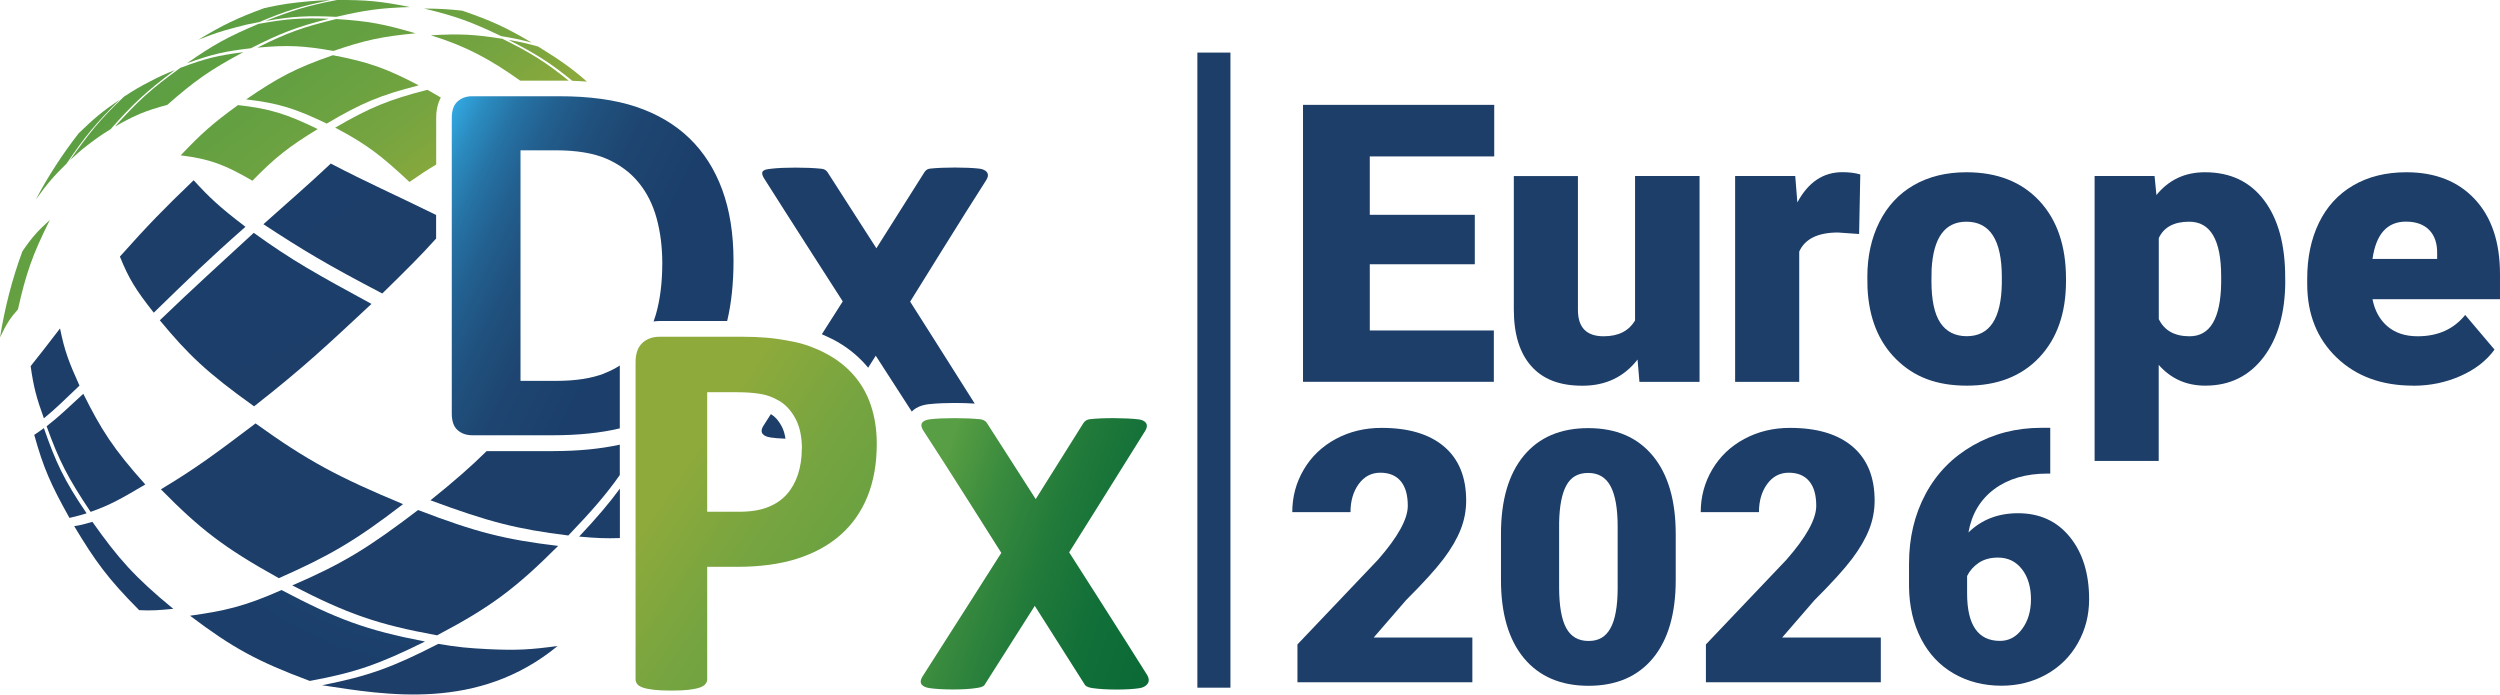 <?xml version="1.0" encoding="UTF-8"?>
<svg id="Ebene_2" data-name="Ebene 2" xmlns="http://www.w3.org/2000/svg" xmlns:xlink="http://www.w3.org/1999/xlink" viewBox="0 0 319.01 88.63">
  <defs>
    <style>
      .cls-1 {
        fill: url(#Unbenannter_Verlauf_19-14);
      }

      .cls-2 {
        fill: url(#Unbenannter_Verlauf_32-5);
      }

      .cls-3 {
        fill: url(#Unbenannter_Verlauf_5-3);
      }

      .cls-4 {
        fill: url(#Unbenannter_Verlauf_32);
      }

      .cls-5 {
        fill: url(#Unbenannter_Verlauf_32-11);
      }

      .cls-6 {
        fill: url(#Unbenannter_Verlauf_19-12);
      }

      .cls-7 {
        fill: url(#Unbenannter_Verlauf_32-13);
      }

      .cls-8 {
        fill: url(#Unbenannter_Verlauf_32-6);
      }

      .cls-9 {
        fill: url(#Unbenannter_Verlauf_19-4);
      }

      .cls-10 {
        fill: url(#Unbenannter_Verlauf_5);
      }

      .cls-11 {
        fill: url(#Unbenannter_Verlauf_19-11);
      }

      .cls-12 {
        fill: url(#Unbenannter_Verlauf_19);
      }

      .cls-13 {
        fill: url(#Unbenannter_Verlauf_19-8);
      }

      .cls-14 {
        fill: url(#Unbenannter_Verlauf_19-10);
      }

      .cls-15 {
        fill: url(#Unbenannter_Verlauf_19-13);
      }

      .cls-16 {
        fill: url(#Unbenannter_Verlauf_32-4);
      }

      .cls-17 {
        fill: url(#Unbenannter_Verlauf_19-6);
      }

      .cls-18 {
        fill: url(#Unbenannter_Verlauf_32-9);
      }

      .cls-19 {
        fill: url(#Unbenannter_Verlauf_32-8);
      }

      .cls-20 {
        fill: url(#Unbenannter_Verlauf_32-7);
      }

      .cls-21 {
        fill: url(#Unbenannter_Verlauf_32-12);
      }

      .cls-22 {
        fill: url(#Unbenannter_Verlauf_5-2);
      }

      .cls-23 {
        fill: url(#Unbenannter_Verlauf_4);
      }

      .cls-24 {
        fill: url(#Unbenannter_Verlauf_19-3);
      }

      .cls-25 {
        fill: #1c3e69;
      }

      .cls-26 {
        fill: url(#Unbenannter_Verlauf_32-2);
      }

      .cls-27 {
        fill: url(#Unbenannter_Verlauf_19-7);
      }

      .cls-28 {
        fill: url(#Unbenannter_Verlauf_19-5);
      }

      .cls-29 {
        fill: url(#Unbenannter_Verlauf_19-9);
      }

      .cls-30 {
        fill: url(#Unbenannter_Verlauf_32-10);
      }

      .cls-31 {
        fill: url(#Unbenannter_Verlauf_19-15);
      }

      .cls-32 {
        fill: url(#Unbenannter_Verlauf_19-2);
      }

      .cls-33 {
        fill: url(#Unbenannter_Verlauf_32-3);
      }
    </style>
    <linearGradient id="Unbenannter_Verlauf_4" data-name="Unbenannter Verlauf 4" x1="101.22" y1="312.71" x2="161.53" y2="292.14" gradientTransform="translate(-.4 372.75) scale(1 -1)" gradientUnits="userSpaceOnUse">
      <stop offset=".29" stop-color="#579e44"/>
      <stop offset=".29" stop-color="#569d42"/>
      <stop offset=".41" stop-color="#388a3e"/>
      <stop offset=".54" stop-color="#217a3a"/>
      <stop offset=".67" stop-color="#116f38"/>
      <stop offset=".82" stop-color="#0b6936"/>
      <stop offset="1" stop-color="#046736"/>
    </linearGradient>
    <linearGradient id="Unbenannter_Verlauf_19" data-name="Unbenannter Verlauf 19" x1="85.82" y1="311.65" x2="141.47" y2="273.76" gradientTransform="translate(0 372.7) scale(1 -1)" gradientUnits="userSpaceOnUse">
      <stop offset="0" stop-color="#8eaa3b"/>
      <stop offset=".21" stop-color="#75a440"/>
      <stop offset=".44" stop-color="#64a041"/>
      <stop offset=".7" stop-color="#5a9e42"/>
      <stop offset="1" stop-color="#579e44"/>
    </linearGradient>
    <linearGradient id="Unbenannter_Verlauf_5" data-name="Unbenannter Verlauf 5" x1="52.16" y1="347.31" x2="100.45" y2="323.17" gradientTransform="translate(0 372.7) scale(1 -1)" gradientUnits="userSpaceOnUse">
      <stop offset="0" stop-color="#33a8e0"/>
      <stop offset="0" stop-color="#32a6df"/>
      <stop offset=".06" stop-color="#2b8bbf"/>
      <stop offset=".13" stop-color="#2673a5"/>
      <stop offset=".21" stop-color="#226090"/>
      <stop offset=".3" stop-color="#20517e"/>
      <stop offset=".41" stop-color="#1e4571"/>
      <stop offset=".57" stop-color="#1b3f6a"/>
      <stop offset="1" stop-color="#1c3e69"/>
    </linearGradient>
    <linearGradient id="Unbenannter_Verlauf_5-2" data-name="Unbenannter Verlauf 5" x1="77.41" y1="318.5" x2="101.45" y2="318.27" xlink:href="#Unbenannter_Verlauf_5"/>
    <linearGradient id="Unbenannter_Verlauf_5-3" data-name="Unbenannter Verlauf 5" x1="77.59" y1="336.17" x2="101.63" y2="335.93" xlink:href="#Unbenannter_Verlauf_5"/>
    <linearGradient id="Unbenannter_Verlauf_19-2" data-name="Unbenannter Verlauf 19" x1="4.58" y1="340.79" x2="-25.15" y2="383.27" gradientTransform="translate(37.34 385.82) rotate(-2.08) scale(1 -1)" xlink:href="#Unbenannter_Verlauf_19"/>
    <linearGradient id="Unbenannter_Verlauf_19-3" data-name="Unbenannter Verlauf 19" x1="-7.96" y1="332.03" x2="-37.68" y2="374.5" gradientTransform="translate(37.34 385.82) rotate(-2.08) scale(1 -1)" xlink:href="#Unbenannter_Verlauf_19"/>
    <linearGradient id="Unbenannter_Verlauf_19-4" data-name="Unbenannter Verlauf 19" x1="34.82" y1="361.97" x2="5.09" y2="404.44" gradientTransform="translate(37.34 385.82) rotate(-2.08) scale(1 -1)" xlink:href="#Unbenannter_Verlauf_19"/>
    <linearGradient id="Unbenannter_Verlauf_19-5" data-name="Unbenannter Verlauf 19" x1="29.44" y1="358.2" x2="-.29" y2="400.68" gradientTransform="translate(37.34 385.82) rotate(-2.08) scale(1 -1)" xlink:href="#Unbenannter_Verlauf_19"/>
    <linearGradient id="Unbenannter_Verlauf_19-6" data-name="Unbenannter Verlauf 19" x1="33.04" y1="360.72" x2="3.31" y2="403.19" gradientTransform="translate(37.34 385.82) rotate(-2.08) scale(1 -1)" xlink:href="#Unbenannter_Verlauf_19"/>
    <linearGradient id="Unbenannter_Verlauf_19-7" data-name="Unbenannter Verlauf 19" x1="45.78" y1="369.64" x2="16.05" y2="412.11" gradientTransform="translate(37.34 385.82) rotate(-2.08) scale(1 -1)" xlink:href="#Unbenannter_Verlauf_19"/>
    <linearGradient id="Unbenannter_Verlauf_19-8" data-name="Unbenannter Verlauf 19" x1="10.49" y1="344.93" x2="-19.24" y2="387.41" gradientTransform="translate(37.34 385.82) rotate(-2.08) scale(1 -1)" xlink:href="#Unbenannter_Verlauf_19"/>
    <linearGradient id="Unbenannter_Verlauf_19-9" data-name="Unbenannter Verlauf 19" x1="26.47" y1="356.12" x2="-3.26" y2="398.59" gradientTransform="translate(37.34 385.82) rotate(-2.08) scale(1 -1)" xlink:href="#Unbenannter_Verlauf_19"/>
    <linearGradient id="Unbenannter_Verlauf_19-10" data-name="Unbenannter Verlauf 19" x1="16.83" y1="349.38" x2="-12.9" y2="391.85" gradientTransform="translate(37.34 385.82) rotate(-2.08) scale(1 -1)" xlink:href="#Unbenannter_Verlauf_19"/>
    <linearGradient id="Unbenannter_Verlauf_19-11" data-name="Unbenannter Verlauf 19" x1="19.35" y1="351.14" x2="-10.38" y2="393.61" gradientTransform="translate(37.34 385.82) rotate(-2.08) scale(1 -1)" xlink:href="#Unbenannter_Verlauf_19"/>
    <linearGradient id="Unbenannter_Verlauf_19-12" data-name="Unbenannter Verlauf 19" x1="28.32" y1="357.41" x2="-1.42" y2="399.88" gradientTransform="translate(37.34 385.82) rotate(-2.08) scale(1 -1)" xlink:href="#Unbenannter_Verlauf_19"/>
    <linearGradient id="Unbenannter_Verlauf_19-13" data-name="Unbenannter Verlauf 19" x1="45.56" y1="369.49" x2="15.83" y2="411.96" gradientTransform="translate(37.34 385.82) rotate(-2.08) scale(1 -1)" xlink:href="#Unbenannter_Verlauf_19"/>
    <linearGradient id="Unbenannter_Verlauf_19-14" data-name="Unbenannter Verlauf 19" x1="32.79" y1="360.55" x2="3.06" y2="403.02" gradientTransform="translate(37.34 385.82) rotate(-2.08) scale(1 -1)" xlink:href="#Unbenannter_Verlauf_19"/>
    <linearGradient id="Unbenannter_Verlauf_19-15" data-name="Unbenannter Verlauf 19" x1="49.39" y1="372.17" x2="19.66" y2="414.64" gradientTransform="translate(37.34 385.82) rotate(-2.08) scale(1 -1)" xlink:href="#Unbenannter_Verlauf_19"/>
    <radialGradient id="Unbenannter_Verlauf_32" data-name="Unbenannter Verlauf 32" cx="-.21" cy="361.76" fx="-.21" fy="361.76" r="83.36" gradientTransform="translate(80.56 399.52) rotate(-3.98) scale(.95 -1) skewX(.4)" gradientUnits="userSpaceOnUse">
      <stop offset="0" stop-color="#33a8e0"/>
      <stop offset="0" stop-color="#32a6df"/>
      <stop offset=".06" stop-color="#2b8bbf"/>
      <stop offset=".13" stop-color="#2673a5"/>
      <stop offset=".21" stop-color="#226090"/>
      <stop offset=".3" stop-color="#20517e"/>
      <stop offset=".41" stop-color="#1e4571"/>
      <stop offset=".57" stop-color="#1b3f6a"/>
      <stop offset="1" stop-color="#1c3e69"/>
    </radialGradient>
    <radialGradient id="Unbenannter_Verlauf_32-2" data-name="Unbenannter Verlauf 32" cx="-1.05" cy="414.66" fx="-1.05" fy="414.66" r="120.11" gradientTransform="translate(0 372.7) scale(1 -1)" xlink:href="#Unbenannter_Verlauf_32"/>
    <radialGradient id="Unbenannter_Verlauf_32-3" data-name="Unbenannter Verlauf 32" cx="-.55" cy="415.25" fx="-.55" fy="415.25" r="123.46" gradientTransform="translate(0 372.7) scale(1 -1)" xlink:href="#Unbenannter_Verlauf_32"/>
    <radialGradient id="Unbenannter_Verlauf_32-4" data-name="Unbenannter Verlauf 32" cx="-24.87" cy="408.33" fx="-24.87" fy="408.33" r="75.8" gradientTransform="translate(0 372.7) scale(1 -1)" xlink:href="#Unbenannter_Verlauf_32"/>
    <radialGradient id="Unbenannter_Verlauf_32-5" data-name="Unbenannter Verlauf 32" cx="-17.22" cy="406.91" fx="-17.22" fy="406.91" r="82.56" gradientTransform="translate(0 372.7) scale(1 -1)" xlink:href="#Unbenannter_Verlauf_32"/>
    <radialGradient id="Unbenannter_Verlauf_32-6" data-name="Unbenannter Verlauf 32" cx="-8.62" cy="410.66" fx="-8.62" fy="410.66" r="89.3" gradientTransform="translate(0 372.7) scale(1 -1)" xlink:href="#Unbenannter_Verlauf_32"/>
    <radialGradient id="Unbenannter_Verlauf_32-7" data-name="Unbenannter Verlauf 32" cx="-31.94" cy="405.05" fx="-31.94" fy="405.05" r="58.18" gradientTransform="translate(0 372.7) scale(1 -1)" xlink:href="#Unbenannter_Verlauf_32"/>
    <radialGradient id="Unbenannter_Verlauf_32-8" data-name="Unbenannter Verlauf 32" cx="-35.64" cy="406.08" fx="-35.64" fy="406.08" r="46.55" gradientTransform="translate(0 372.7) scale(1 -1)" xlink:href="#Unbenannter_Verlauf_32"/>
    <radialGradient id="Unbenannter_Verlauf_32-9" data-name="Unbenannter Verlauf 32" cx="-.7" cy="408.2" fx="-.7" fy="408.2" r="106.77" gradientTransform="translate(0 372.7) scale(1 -1)" xlink:href="#Unbenannter_Verlauf_32"/>
    <radialGradient id="Unbenannter_Verlauf_32-10" data-name="Unbenannter Verlauf 32" cx="-2.42" cy="378.69" fx="-2.42" fy="378.69" r="49.95" gradientTransform="translate(0 372.7) scale(1 -1)" xlink:href="#Unbenannter_Verlauf_32"/>
    <radialGradient id="Unbenannter_Verlauf_32-11" data-name="Unbenannter Verlauf 32" cx=".03" cy="413.8" fx=".03" fy="413.8" r="103.05" gradientTransform="translate(0 372.7) scale(1 -1)" xlink:href="#Unbenannter_Verlauf_32"/>
    <radialGradient id="Unbenannter_Verlauf_32-12" data-name="Unbenannter Verlauf 32" cx="5.77" cy="407.72" fx="5.77" fy="407.72" r="82.18" gradientTransform="translate(0 372.7) scale(1 -1)" xlink:href="#Unbenannter_Verlauf_32"/>
    <radialGradient id="Unbenannter_Verlauf_32-13" data-name="Unbenannter Verlauf 32" cx="-.63" cy="414.47" fx="-.63" fy="414.47" r="116.74" gradientTransform="translate(0 372.7) scale(1 -1)" xlink:href="#Unbenannter_Verlauf_32"/>
  </defs>
  <g id="Ebene_1-2" data-name="Ebene 1">
    <g>
      <path class="cls-25" d="M188.19,33.72h-13.4v8.45h15.83v6.55h-24.35V13.38h24.4v6.58h-15.88v7.45h13.4v6.31h0Z"/>
      <path class="cls-25" d="M208.95,45.89c-1.73,2.22-4.07,3.33-7.02,3.33s-5.06-.84-6.54-2.51-2.22-4.08-2.22-7.22v-17.02h8.18v17.07c0,2.25,1.09,3.37,3.28,3.37,1.88,0,3.21-.67,4.01-2.02v-18.43h8.23v26.27h-7.67l-.24-2.84h0Z"/>
      <path class="cls-25" d="M237.23,29.86l-2.69-.19c-2.57,0-4.22.81-4.95,2.43v16.63h-8.18v-26.27h7.67l.27,3.37c1.38-2.57,3.29-3.86,5.75-3.86.87,0,1.63.1,2.28.29,0,0-.15,7.6-.15,7.6Z"/>
      <path class="cls-25" d="M238.28,35.35c0-2.62.51-4.96,1.53-7s2.48-3.62,4.39-4.72,4.15-1.65,6.73-1.65c3.93,0,7.03,1.22,9.3,3.65,2.27,2.44,3.4,5.75,3.4,9.94v.29c0,4.1-1.14,7.34-3.41,9.75-2.27,2.4-5.35,3.6-9.24,3.6s-6.74-1.12-9.01-3.36c-2.27-2.24-3.49-5.28-3.67-9.12l-.02-1.38h0ZM246.46,35.86c0,2.43.38,4.21,1.14,5.34s1.89,1.7,3.37,1.7c2.91,0,4.4-2.24,4.47-6.72v-.83c0-4.71-1.51-7.06-4.52-7.06-2.74,0-4.22,2.03-4.44,6.09l-.02,1.48h0Z"/>
      <path class="cls-25" d="M291.61,35.79c0,4.08-.92,7.34-2.76,9.77s-4.32,3.65-7.44,3.65c-2.41,0-4.39-.88-5.95-2.65v12.26h-8.18V22.46h7.65l.24,2.43c1.57-1.94,3.63-2.91,6.19-2.91,3.24,0,5.75,1.19,7.55,3.58s2.69,5.67,2.69,9.84v.39h.01ZM283.43,35.28c0-4.66-1.36-6.99-4.08-6.99-1.94,0-3.24.7-3.88,2.09v10.34c.71,1.46,2.02,2.19,3.93,2.19,2.61,0,3.95-2.25,4.03-6.75v-.87h0Z"/>
      <path class="cls-25" d="M307.93,49.21c-4.03,0-7.29-1.2-9.78-3.6-2.49-2.4-3.74-5.53-3.74-9.38v-.68c0-2.69.5-5.06,1.49-7.11,1-2.06,2.45-3.65,4.36-4.77,1.91-1.12,4.18-1.69,6.8-1.69,3.69,0,6.6,1.15,8.74,3.44s3.21,5.48,3.21,9.58v3.18h-16.27c.29,1.47.93,2.63,1.92,3.47.99.84,2.27,1.26,3.84,1.26,2.59,0,4.61-.91,6.07-2.72l3.74,4.42c-1.02,1.41-2.46,2.53-4.33,3.36s-3.88,1.25-6.03,1.25h-.02ZM307.01,28.28c-2.4,0-3.82,1.59-4.27,4.76h8.25v-.63c.03-1.31-.3-2.33-1-3.05s-1.69-1.08-2.99-1.08h0Z"/>
    </g>
    <g>
      <path class="cls-25" d="M187.88,87.06h-22.32v-4.83l10.28-10.81c2.53-2.89,3.8-5.18,3.8-6.88,0-1.38-.3-2.42-.9-3.14s-1.47-1.08-2.61-1.08-2.04.48-2.75,1.44c-.7.96-1.05,2.16-1.05,3.59h-7.43c0-1.96.49-3.78,1.47-5.44s2.34-2.96,4.09-3.9,3.69-1.41,5.84-1.41c3.46,0,6.12.8,7.99,2.4,1.87,1.6,2.8,3.89,2.8,6.88,0,1.26-.23,2.49-.7,3.68s-1.2,2.45-2.19,3.76c-.99,1.31-2.58,3.07-4.78,5.26l-4.13,4.77h12.59v5.71h0Z"/>
      <path class="cls-25" d="M213.83,73.99c0,4.32-.97,7.65-2.91,10-1.94,2.34-4.68,3.52-8.21,3.52s-6.31-1.18-8.26-3.54-2.92-5.68-2.92-9.98v-5.84c0-4.32.97-7.65,2.91-10,1.94-2.34,4.68-3.52,8.23-3.52s6.29,1.18,8.24,3.54,2.92,5.69,2.92,10v5.82ZM206.42,67.2c0-2.3-.3-4.02-.9-5.15s-1.55-1.7-2.86-1.7-2.2.53-2.78,1.58c-.58,1.05-.89,2.65-.93,4.79v8.17c0,2.39.3,4.13.9,5.24.6,1.11,1.55,1.66,2.86,1.66s2.19-.54,2.79-1.62c.6-1.08.91-2.76.92-5.06v-7.91Z"/>
      <path class="cls-25" d="M240,87.06h-22.32v-4.83l10.28-10.81c2.53-2.89,3.8-5.18,3.8-6.88,0-1.38-.3-2.42-.9-3.14s-1.47-1.08-2.61-1.08-2.04.48-2.75,1.44c-.7.96-1.05,2.16-1.05,3.59h-7.43c0-1.96.49-3.78,1.47-5.44s2.34-2.96,4.09-3.9,3.69-1.41,5.84-1.41c3.46,0,6.12.8,7.99,2.4,1.87,1.6,2.8,3.89,2.8,6.88,0,1.26-.23,2.49-.7,3.68s-1.2,2.45-2.19,3.76c-.99,1.31-2.58,3.07-4.78,5.26l-4.13,4.77h12.59v5.71h0Z"/>
      <path class="cls-25" d="M261.62,54.61v5.82h-.33c-2.77,0-5.04.66-6.82,1.99-1.78,1.33-2.88,3.17-3.29,5.53,1.67-1.64,3.78-2.46,6.33-2.46,2.77,0,4.97,1.01,6.61,3.03,1.64,2.02,2.46,4.67,2.46,7.95,0,2.04-.48,3.9-1.44,5.6s-2.3,3.03-4.02,3.99-3.63,1.44-5.72,1.44c-2.27,0-4.3-.52-6.09-1.55-1.79-1.03-3.18-2.51-4.17-4.43s-1.51-4.13-1.54-6.64v-2.97c0-3.3.71-6.26,2.12-8.89,1.41-2.63,3.43-4.69,6.05-6.19s5.53-2.24,8.72-2.24h1.12v.02ZM254.94,71.15c-.98,0-1.8.23-2.46.68s-1.15,1.01-1.47,1.67v2.22c0,4.04,1.4,6.06,4.2,6.06,1.13,0,2.07-.5,2.82-1.52.75-1.01,1.13-2.28,1.13-3.8s-.38-2.85-1.15-3.83c-.77-.99-1.79-1.48-3.06-1.48h0Z"/>
    </g>
    <rect class="cls-25" x="152.79" y="6.71" width="4.22" height="81.04"/>
    <g>
      <g id="Px">
        <g>
          <path class="cls-23" d="M145.43,87.81c-1.46.24-4.36.24-5.98,0-.33-.05-.83-.14-1.01-.42l-6.4-10.08-6.41,10.09c-.18.28-.74.35-1.07.4-1.42.24-4.49.24-5.99,0-.76-.12-1.47-.52-.84-1.5,2.54-3.95,10.04-15.75,10.04-15.75,0,0-7.1-11.27-9.92-15.56-.71-1.08.09-1.39.85-1.49,1.53-.19,4.6-.19,6.38,0,.34.04.66.18.85.47l6.23,9.72,6.08-9.69c.18-.29.48-.47.83-.51,1.65-.19,4.59-.17,6.2.02.76.09,1.44.53.85,1.49-2.56,4.13-9.69,15.48-9.69,15.48,0,0,7.51,11.74,9.93,15.62.62,1-.16,1.58-.92,1.71h-.02Z"/>
          <path class="cls-12" d="M111.88,56.64c0,2.52-.4,4.76-1.18,6.7-.79,1.95-1.93,3.58-3.44,4.91-1.5,1.33-3.35,2.34-5.54,3.04s-4.76,1.04-7.73,1.04h-3.75v14.34c0,.23-.08.44-.23.62-.15.19-.4.33-.74.45s-.81.21-1.39.28-1.32.1-2.22.1-1.61-.03-2.21-.1-1.06-.16-1.41-.28-.59-.27-.73-.45c-.14-.18-.21-.4-.21-.62v-40.44c0-1.09.28-1.91.85-2.45s1.31-.81,2.24-.81h10.59c1.07,0,2.08.04,3.04.12.96.08,2.11.25,3.46.52,1.34.27,2.71.76,4.08,1.48s2.56,1.63,3.53,2.73c.97,1.1,1.72,2.38,2.22,3.85s.77,3.12.77,4.95h0ZM102.33,57.3c0-1.57-.28-2.87-.83-3.89s-1.24-1.77-2.05-2.25-1.66-.79-2.56-.92c-.89-.13-1.81-.19-2.76-.19h-3.89v15.25h4.1c1.46,0,2.68-.2,3.66-.59s1.79-.94,2.41-1.65c.62-.7,1.1-1.55,1.42-2.54s.48-2.06.48-3.21h0Z"/>
        </g>
      </g>
      <g id="Dx">
        <path class="cls-10" d="M77.08,47.67c-1.65.62-3.68.93-6.08.93h-4.58v-29.42h4.45c2.7,0,4.87.36,6.53,1.08,1.66.73,3.02,1.73,4.08,3.02,1.06,1.29,1.83,2.82,2.31,4.58.48,1.76.72,3.67.72,5.72,0,2.5-.28,4.68-.82,6.56-.09.3-.19.59-.29.88.26-.03.52-.06.8-.06h8.59c.54-2.26.81-4.83.81-7.68,0-3.43-.48-6.46-1.44-9.07s-2.36-4.8-4.19-6.57c-1.84-1.77-4.11-3.11-6.79-4.01-2.69-.9-5.96-1.35-9.82-1.35h-11.1c-.74,0-1.35.21-1.86.65-.5.44-.75,1.14-.75,2.12v37.72c0,.98.25,1.69.75,2.12.5.44,1.12.65,1.86.65h10.33c3.2,0,6.04-.29,8.5-.88v-8.02c-.62.4-1.29.74-2.01,1.01v.02Z"/>
        <path class="cls-22" d="M98.28,55.82c.51.08,1.2.13,1.95.16-.09-.63-.26-1.17-.5-1.61-.38-.7-.82-1.2-1.32-1.5-.02,0-.03-.02-.05-.02-.36.56-.67,1.06-.93,1.46-.63.98.08,1.38.84,1.5h0Z"/>
        <path class="cls-3" d="M124.98,21.52c-1.61-.19-4.68-.19-6.34,0-.34.04-.57.25-.74.55l-6.07,9.61-6.23-9.7c-.18-.29-.47-.42-.81-.45-1.78-.19-4.85-.19-6.38,0-.76.09-1.58.16-.89,1.26,2.75,4.36,10.02,15.67,10.02,15.67,0,0-1.13,1.78-2.67,4.19.48.21.96.43,1.44.67,1.59.83,2.97,1.9,4.11,3.18.12.13.24.28.36.42l.97-1.53,4.6,7.13c.41-.43,1.07-.81,2.12-.94,1.11-.13,2.57-.16,3.34-.16.91,0,1.8.03,2.57.08-3.16-5.02-8.24-13.01-8.24-13.01,0,0,7.1-11.47,9.69-15.48.61-.94-.09-1.39-.85-1.49Z"/>
      </g>
      <g id="Globe">
        <g id="orange">
          <path class="cls-32" d="M10.06,16.98c-2.07,2.67-3.93,5.5-5.49,8.49,1.5-2.09,2.29-3,3.94-4.61,2.32-3.44,3.69-5.09,6.74-8.13-2.14,1.46-3.19,2.32-5.19,4.26Z"/>
          <path class="cls-24" d="M2.29,39.48c1.03-4.6,1.86-6.99,4.07-11.41-1.45,1.32-2.19,2.07-3.5,4-1.32,3.54-2.26,7.27-2.86,10.99.82-1.72,1.29-2.47,2.29-3.58Z"/>
          <path class="cls-9" d="M42.91,2.15c3.66-.85,5.56-1.13,9.41-1.25C48.68.17,46.79-.02,43,0c-3.79.73-5.63,1.31-9.13,2.68,3.62-.62,5.47-.7,9.05-.53h0Z"/>
          <path class="cls-28" d="M42.5,7.04c-4.78,1.65-7.03,2.86-11.09,5.64,4.21.5,6.26,1.17,10.28,3.09,4.41-2.61,6.81-3.62,11.74-4.88-4.15-2.17-6.38-2.97-10.93-3.84h0Z"/>
          <path class="cls-17" d="M42.9,2.43c-4.22,1.02-6.27,1.75-10.06,3.65,3.91-.36,5.89-.25,9.71.42,4-1.37,6.15-1.84,10.47-2.25-3.95-1.16-5.99-1.57-10.12-1.82Z"/>
          <path class="cls-27" d="M67.84,5.43c-3.35-1.97-5.14-2.79-8.86-4.07-1.95-.21-2.94-.25-4.86-.27,4.08.98,6.07,1.72,9.83,3.52,1.55.25,2.33.42,3.88.82h0Z"/>
          <path class="cls-13" d="M19.13,10.4c-1.35.69-2.03,1.1-3.33,1.95-3.12,2.97-4.46,4.69-6.87,8.09.9-.81,1.33-1.23,2.24-1.92,1.16-.88,1.75-1.31,2.94-2.03,2.89-3.28,4.56-4.83,8.2-7.55-1.28.52-1.92.8-3.18,1.46h0Z"/>
          <path class="cls-29" d="M41.98,2.39c-3.56-.12-5.4,0-9,.66-3.9,1.64-5.76,2.67-9.12,5.02,3.21-1.16,4.88-1.54,8.14-1.91,3.76-1.9,5.78-2.71,9.98-3.77h0Z"/>
          <path class="cls-14" d="M23.01,8.66c-3.71,2.67-5.4,4.22-8.34,7.49,2.62-1.51,3.96-2.03,6.68-2.77,3.48-3.06,5.45-4.46,9.69-6.72-3.22.41-4.86.8-8.02,2h0Z"/>
          <path class="cls-11" d="M23.05,19.82c3.72.47,5.57,1.16,9.16,3.24,2.95-3.02,4.68-4.36,8.33-6.59-3.96-1.92-6.01-2.59-10.17-3.06-3.2,2.32-4.66,3.61-7.32,6.42Z"/>
          <path class="cls-6" d="M33.05,2.83c3.47-1.46,5.31-2.03,9.08-2.81-1.04.02-1.57.06-2.62.14-2.3.21-3.46.36-5.77.87-3.57,1.31-5.28,2.15-8.45,4.05,1.87-.75,2.81-1.06,4.72-1.57,1.22-.33,1.83-.47,3.05-.69h0Z"/>
          <path class="cls-15" d="M72.56,10.29c-2.83-2.29-4.79-3.54-8.46-5.34-3.67-.59-5.51-.65-9.12-.45,4.59,1.44,7.5,3.03,11.4,5.79h6.18Z"/>
          <path class="cls-1" d="M56.25,12.45c-.53-.32-1.1-.64-1.72-.99-4.91,1.26-7.32,2.25-11.76,4.83,4.06,2.13,5.91,3.6,9.48,6.93,1.27-.89,2.37-1.61,3.41-2.22v-5.96c0-1.02.21-1.89.6-2.61h0Z"/>
          <path class="cls-31" d="M68.68,5.94c-1.5-.41-2.27-.59-3.78-.85,3.53,1.79,5.46,3.03,8.12,5.22.64.02,1.27.06,1.87.1-1.87-1.66-3.54-2.82-6.22-4.47Z"/>
        </g>
        <g id="blue">
          <path class="cls-4" d="M35.93,75.29c-4.87,2.15-7.31,2.66-11.68,3.28,5.44,4.11,8.58,5.82,15.28,8.32,5.87-1.08,8.85-2.14,14.7-5.03-7.59-1.46-11.34-2.9-18.31-6.57Z"/>
          <path class="cls-26" d="M32.42,51.85c6.3-4.93,9.26-7.74,14.98-13.07-7.04-3.83-10.13-5.54-15.02-9.07-4.87,4.49-7.34,6.7-11.99,11.16,3.62,4.37,5.99,6.66,12.03,10.98Z"/>
          <path class="cls-33" d="M35.58,73.78c6.38-2.83,9.68-4.7,15.85-9.45-8.28-3.45-12.18-5.52-18.82-10.3-5.2,3.93-7.59,5.71-12.08,8.41,4.96,5.03,8.01,7.44,15.06,11.34Z"/>
          <path class="cls-16" d="M11.56,65.32c2.52-.89,3.88-1.67,6.98-3.5-4.11-4.58-5.63-7.01-7.91-11.57-2.12,1.96-3.03,2.84-4.68,4.14,1.57,4.37,2.71,6.6,5.62,10.94Z"/>
          <path class="cls-2" d="M9.47,67.14c2.67,4.45,4.29,6.7,8.29,10.72,1.67.08,2.52,0,4.35-.17-4.95-4.07-6.99-6.4-10.32-11.1-.98.27-1.43.42-2.33.55Z"/>
          <path class="cls-8" d="M31.32,28.94c-3.31-2.52-4.59-3.73-6.61-5.94-3.92,3.76-5.84,5.74-9.41,9.74,1.15,2.85,2.03,4.25,4.32,7.16,4.51-4.38,6.85-6.69,11.7-10.96Z"/>
          <path class="cls-20" d="M8.86,66.09c.81-.21,1.27-.29,2.19-.59-2.9-4.26-3.94-6.53-5.45-10.87-.5.39-.77.53-1.23.86,1.18,4.26,2.14,6.38,4.49,10.59h0Z"/>
          <path class="cls-19" d="M10.14,49.2c-1.33-2.95-1.89-4.37-2.48-7.29-1.69,2.21-2.44,3.16-3.75,4.81.38,2.68.73,4,1.69,6.66,1.6-1.32,2.48-2.21,4.55-4.18Z"/>
          <path class="cls-18" d="M37.29,74.7c7.06,3.64,10.87,4.98,18.48,6.37,6.89-3.62,10.06-6.03,15.45-11.41-6.75-.81-10.42-1.72-17.87-4.58-6.26,4.76-9.5,6.8-16.05,9.62h0Z"/>
          <path class="cls-30" d="M55.93,82.16c-5.86,3-8.88,4.1-14.82,5.28,8.11,1.24,19.9,3.34,30.05-5.01-3.43.47-5.23.58-8.96.4-2.47-.13-3.74-.24-6.27-.67Z"/>
          <path class="cls-5" d="M42.19,20.89c-3.11,2.92-4.9,4.43-8.58,7.72,5.05,3.31,8.07,5.13,15.17,8.84,3.07-3.01,4.84-4.75,6.87-7.01v-3.01c-5.59-2.74-8.66-4.07-13.45-6.56h0Z"/>
          <path class="cls-21" d="M73.9,68.47c2.22.2,3.36.25,5.2.19v-6.31c-1.36,1.86-2.99,3.77-5.2,6.12Z"/>
          <path class="cls-7" d="M70.59,57.57h-8.5c-1.95,1.93-4.18,3.88-7.16,6.27,7.42,2.75,11.01,3.68,17.59,4.49,2.92-3.04,4.9-5.32,6.57-7.72v-3.87c-2.51.55-5.36.82-8.5.82h0Z"/>
        </g>
      </g>
    </g>
  </g>
</svg>